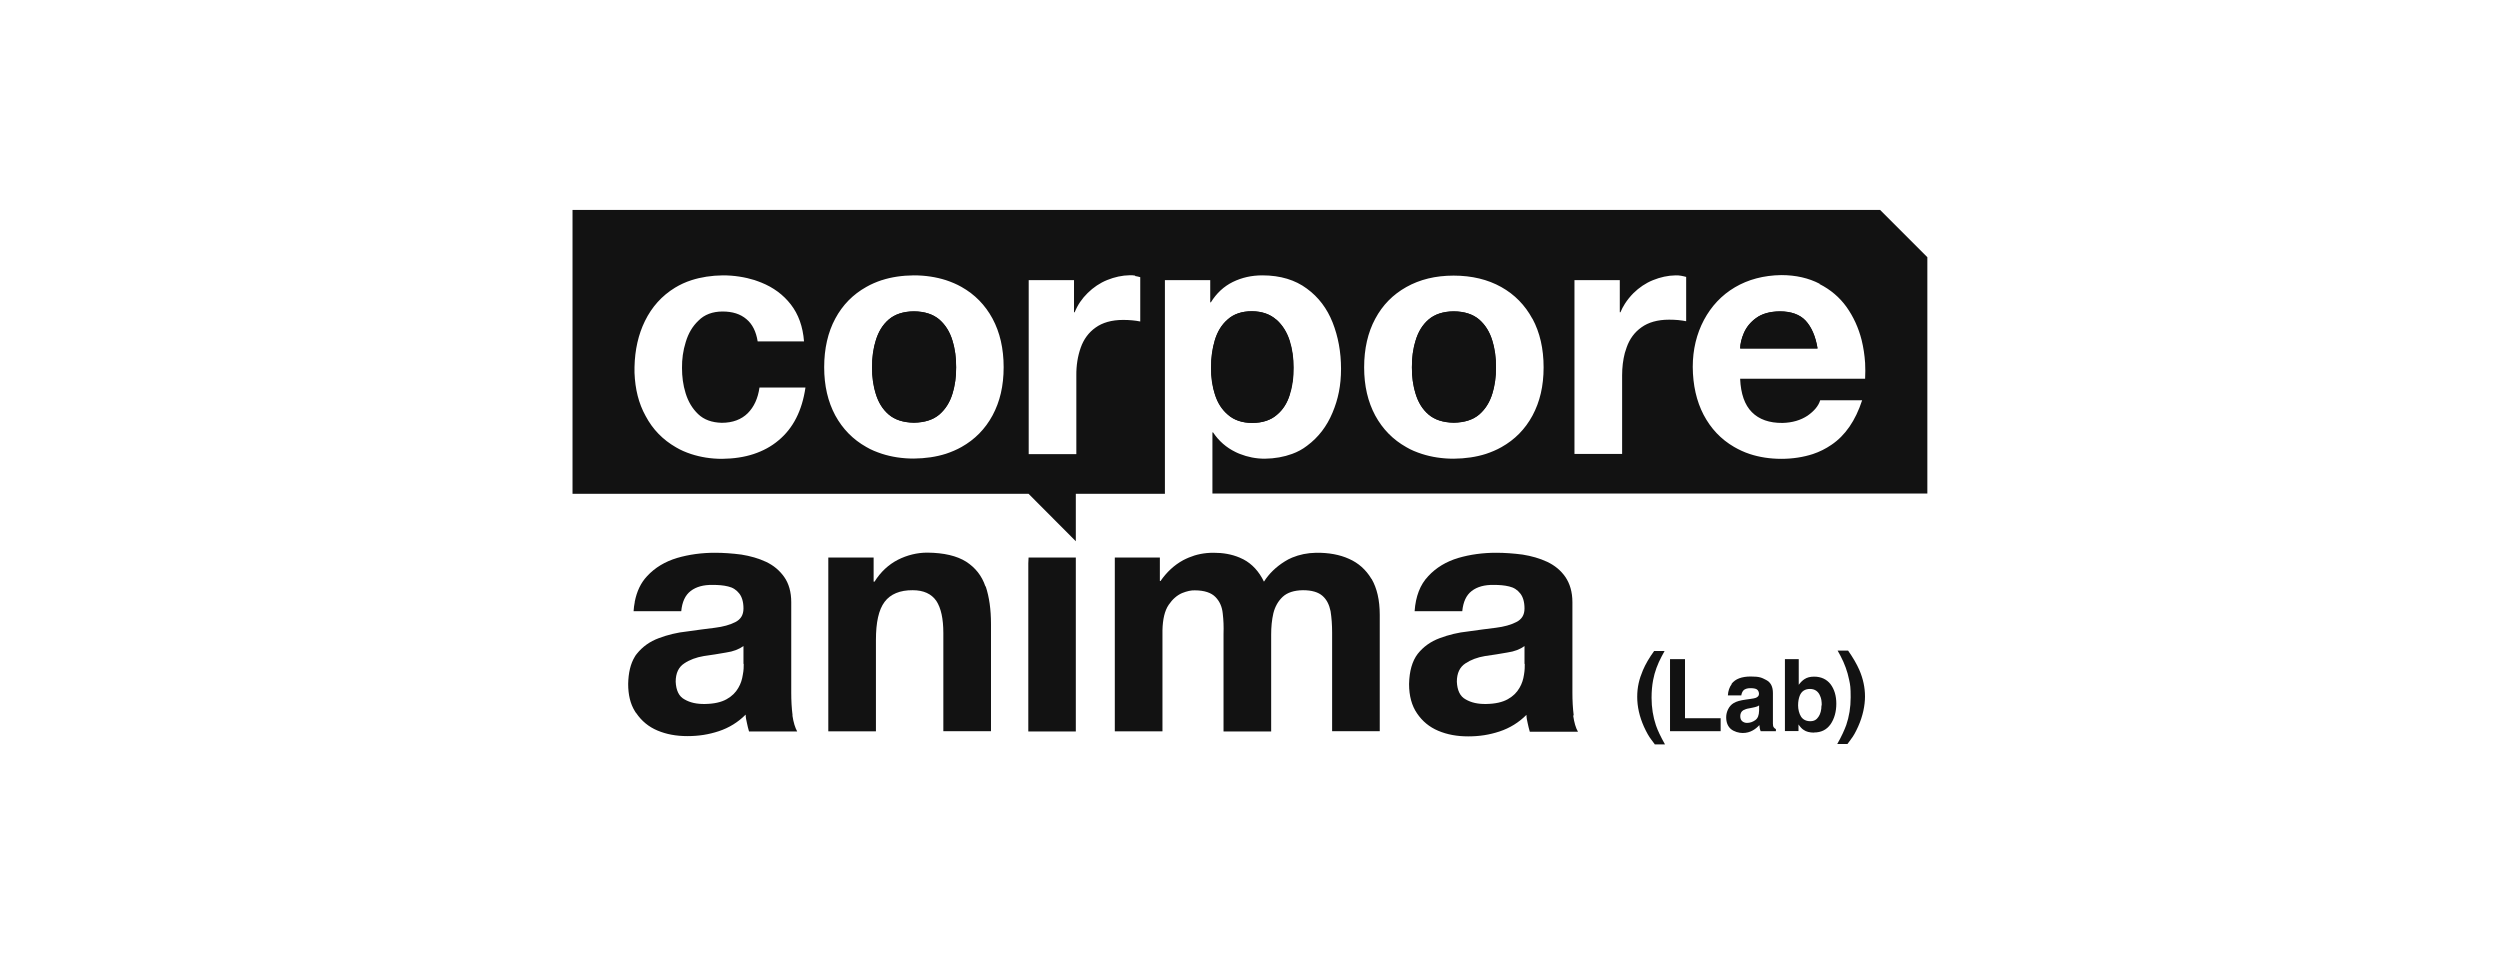 <?xml version="1.0" encoding="UTF-8"?> <svg xmlns="http://www.w3.org/2000/svg" width="131" height="51" viewBox="0 0 131 51" fill="none"><g clip-path="url(#clip0_12069_186472)"><path d="M91.189 18.258C91.189 18.014 91.257 17.735 91.386 17.443C91.521 17.145 91.731 16.88 92.028 16.662C92.326 16.438 92.739 16.33 93.266 16.316C93.855 16.316 94.315 16.479 94.62 16.805C94.924 17.138 95.141 17.62 95.242 18.258H91.189Z" fill="#121212"></path><path d="M78.193 20.641C78.057 21.082 77.827 21.449 77.509 21.721C77.185 21.999 76.745 22.142 76.177 22.148C75.615 22.135 75.175 21.992 74.857 21.721C74.532 21.436 74.316 21.082 74.181 20.641C74.038 20.2 73.978 19.731 73.984 19.249C73.984 18.754 74.045 18.278 74.181 17.837C74.316 17.389 74.532 17.022 74.857 16.744C75.182 16.465 75.622 16.323 76.177 16.316C76.745 16.316 77.185 16.472 77.509 16.744C77.834 17.029 78.057 17.389 78.193 17.837C78.335 18.278 78.396 18.747 78.389 19.249C78.389 19.738 78.328 20.2 78.193 20.641Z" fill="#121212"></path><path d="M49.905 20.641C49.769 21.082 49.539 21.449 49.221 21.721C48.897 21.999 48.457 22.142 47.888 22.148C47.327 22.135 46.887 21.992 46.569 21.721C46.244 21.436 46.028 21.082 45.892 20.641C45.75 20.2 45.69 19.731 45.696 19.249C45.696 18.754 45.757 18.278 45.892 17.837C46.028 17.389 46.244 17.022 46.569 16.744C46.894 16.465 47.334 16.323 47.888 16.316C48.457 16.316 48.897 16.472 49.221 16.744C49.546 17.029 49.769 17.389 49.905 17.837C50.047 18.278 50.108 18.747 50.101 19.249C50.101 19.738 50.04 20.2 49.905 20.641Z" fill="#121212"></path><path d="M67.584 20.668C67.449 21.11 67.232 21.463 66.907 21.734C66.59 22.013 66.156 22.155 65.615 22.162C65.081 22.162 64.654 22.013 64.343 21.734C64.019 21.463 63.795 21.11 63.66 20.668C63.518 20.234 63.45 19.765 63.457 19.263C63.457 18.761 63.518 18.285 63.653 17.83C63.788 17.382 64.005 17.016 64.33 16.737C64.648 16.452 65.067 16.309 65.602 16.309C66.136 16.309 66.562 16.466 66.874 16.751C67.198 17.036 67.422 17.409 67.564 17.851C67.706 18.299 67.774 18.767 67.767 19.263C67.767 19.759 67.706 20.227 67.571 20.668H67.577H67.584Z" fill="#121212"></path><path d="M53.078 29.196L53.092 29.203C53.092 29.203 53.085 29.203 53.078 29.196Z" fill="#121212"></path><path d="M82.442 37.486H82.462C82.414 37.106 82.394 36.712 82.394 36.291V31.552C82.394 31.016 82.259 30.574 82.022 30.228C81.785 29.889 81.474 29.631 81.075 29.441C80.682 29.257 80.249 29.135 79.783 29.06C79.309 28.999 78.856 28.965 78.396 28.965C77.706 28.965 77.042 29.053 76.413 29.237C75.784 29.427 75.256 29.739 74.837 30.194C74.417 30.635 74.18 31.247 74.126 32.027H76.623C76.67 31.538 76.833 31.185 77.117 30.968C77.408 30.744 77.793 30.642 78.267 30.649C78.565 30.649 78.835 30.669 79.079 30.73C79.323 30.785 79.512 30.907 79.661 31.097C79.803 31.274 79.884 31.538 79.884 31.885C79.884 32.231 79.735 32.455 79.451 32.598C79.174 32.74 78.815 32.842 78.375 32.896C77.929 32.951 77.448 33.012 76.934 33.087C76.406 33.141 75.912 33.263 75.439 33.44C74.965 33.616 74.586 33.888 74.289 34.261C73.998 34.641 73.849 35.171 73.835 35.843C73.835 36.468 73.978 36.984 74.255 37.384C74.532 37.792 74.898 38.097 75.365 38.294C75.831 38.491 76.346 38.586 76.934 38.586C77.523 38.586 78.044 38.505 78.578 38.328C79.113 38.151 79.586 37.859 79.986 37.459C79.986 37.608 80.019 37.758 80.053 37.907C80.087 38.05 80.114 38.192 80.161 38.342H82.685C82.57 38.145 82.489 37.866 82.435 37.5L82.442 37.486ZM79.898 34.791C79.898 34.933 79.898 35.123 79.857 35.354C79.823 35.585 79.755 35.823 79.62 36.047C79.485 36.284 79.289 36.481 79.011 36.637C78.734 36.794 78.355 36.882 77.868 36.889C77.448 36.895 77.097 36.821 76.806 36.651C76.508 36.495 76.359 36.176 76.339 35.721C76.339 35.273 76.494 34.954 76.785 34.764C77.07 34.573 77.415 34.444 77.814 34.377C78.213 34.322 78.599 34.261 78.977 34.193C79.363 34.139 79.661 34.017 79.884 33.854V34.784L79.898 34.791Z" fill="#121212"></path><path d="M71.86 30.33C71.86 30.33 71.86 30.323 71.853 30.316C71.569 29.848 71.183 29.502 70.689 29.284C70.195 29.06 69.62 28.958 68.971 28.965C68.504 28.972 68.091 29.06 67.712 29.216C67.57 29.271 67.442 29.345 67.32 29.42C66.853 29.712 66.494 30.065 66.231 30.479C65.973 29.943 65.608 29.549 65.155 29.311C65.087 29.277 65.019 29.25 64.952 29.216C64.532 29.04 64.086 28.965 63.592 28.965C63.098 28.965 62.685 29.053 62.293 29.216C62.191 29.257 62.097 29.305 62.002 29.352C61.528 29.61 61.136 29.977 60.811 30.445H60.777V29.216H58.416V38.321H60.913V33.032C60.926 32.448 61.028 32.007 61.237 31.695C61.44 31.396 61.677 31.192 61.941 31.077C62.198 30.975 62.421 30.927 62.604 30.934C63.118 30.934 63.477 31.063 63.693 31.287C63.917 31.518 64.038 31.803 64.072 32.149C64.113 32.496 64.126 32.842 64.113 33.209V38.328H66.609V33.249C66.609 32.856 66.643 32.489 66.724 32.136C66.812 31.783 66.975 31.498 67.212 31.274C67.455 31.049 67.807 30.934 68.274 30.927C68.741 30.927 69.079 31.029 69.302 31.226C69.525 31.423 69.654 31.695 69.722 32.027C69.776 32.367 69.803 32.74 69.803 33.141V38.314H72.299V32.217C72.299 31.436 72.15 30.819 71.873 30.337L71.86 30.33Z" fill="#121212"></path><path d="M53.883 29.515V38.328H56.373V29.216H53.897L53.883 29.515Z" fill="#121212"></path><path d="M41.529 37.472C41.481 37.099 41.461 36.705 41.461 36.291V31.552C41.461 31.016 41.333 30.574 41.089 30.228C40.846 29.889 40.541 29.631 40.142 29.441C39.749 29.257 39.316 29.135 38.85 29.06C38.376 28.999 37.923 28.965 37.463 28.965C36.773 28.965 36.109 29.053 35.48 29.237C34.851 29.427 34.323 29.739 33.904 30.194C33.579 30.54 33.369 30.982 33.261 31.532V31.552C33.227 31.701 33.214 31.858 33.2 32.027H35.697C35.744 31.538 35.907 31.185 36.191 30.968C36.482 30.744 36.867 30.642 37.341 30.649C37.639 30.649 37.909 30.669 38.153 30.73C38.396 30.785 38.586 30.907 38.735 31.097C38.877 31.274 38.958 31.538 38.958 31.885C38.958 32.231 38.809 32.455 38.532 32.598C38.254 32.74 37.896 32.842 37.456 32.896C37.009 32.951 36.529 33.012 36.015 33.087C35.487 33.141 34.993 33.263 34.52 33.44C34.046 33.616 33.667 33.888 33.369 34.261C33.329 34.309 33.288 34.363 33.261 34.417C33.038 34.784 32.929 35.252 32.916 35.836C32.916 36.407 33.031 36.882 33.261 37.255C33.281 37.296 33.308 37.337 33.342 37.371C33.62 37.778 33.985 38.084 34.452 38.28C34.919 38.477 35.433 38.572 36.022 38.572C36.61 38.572 37.131 38.491 37.666 38.314C38.2 38.138 38.674 37.846 39.073 37.445C39.073 37.595 39.107 37.744 39.141 37.893C39.174 38.036 39.201 38.179 39.249 38.328H41.772C41.664 38.131 41.576 37.853 41.522 37.486H41.529V37.472ZM38.971 34.791C38.971 34.933 38.971 35.123 38.924 35.354C38.89 35.585 38.822 35.823 38.687 36.047C38.552 36.284 38.356 36.481 38.078 36.637C37.801 36.794 37.422 36.882 36.935 36.889C36.515 36.895 36.164 36.821 35.873 36.651C35.575 36.495 35.426 36.176 35.406 35.721C35.406 35.273 35.561 34.954 35.852 34.764C36.136 34.573 36.482 34.444 36.881 34.377C37.28 34.322 37.666 34.261 38.044 34.193C38.43 34.139 38.728 34.017 38.958 33.854V34.784L38.971 34.791Z" fill="#121212"></path><path d="M51.637 30.73C51.447 30.167 51.109 29.746 50.629 29.434C50.142 29.128 49.465 28.965 48.592 28.958C48.058 28.958 47.537 29.087 47.05 29.332C46.562 29.583 46.15 29.963 45.825 30.479H45.778V29.216H43.403V38.321H45.899V33.535C45.899 32.618 46.041 31.953 46.353 31.538C46.657 31.131 47.158 30.921 47.828 30.927C48.396 30.927 48.809 31.117 49.066 31.491C49.309 31.864 49.431 32.421 49.431 33.168V38.314H51.928V32.706C51.928 31.946 51.84 31.294 51.65 30.724L51.637 30.73Z" fill="#121212"></path><path d="M66.88 16.751C66.555 16.466 66.129 16.323 65.608 16.309C65.074 16.309 64.647 16.459 64.336 16.737C64.011 17.022 63.795 17.382 63.66 17.83C63.524 18.278 63.457 18.754 63.464 19.263C63.464 19.759 63.524 20.227 63.666 20.668C63.809 21.11 64.039 21.463 64.35 21.734C64.675 22.013 65.101 22.155 65.622 22.162C66.163 22.162 66.596 22.013 66.914 21.734C67.239 21.463 67.455 21.11 67.591 20.668C67.733 20.234 67.794 19.765 67.787 19.263C67.787 18.774 67.726 18.299 67.584 17.851C67.442 17.402 67.205 17.036 66.894 16.751M101 13.485L98.517 11H30V25.876H53.897L56.373 28.361V25.876H61.041V14.68H63.416V15.841H63.45C63.748 15.359 64.133 15.006 64.6 14.775C65.074 14.544 65.581 14.429 66.15 14.429C67.097 14.429 67.875 14.673 68.477 15.121C69.093 15.569 69.539 16.167 69.83 16.9C70.121 17.64 70.27 18.448 70.27 19.324C70.27 20.2 70.121 20.919 69.823 21.626C69.526 22.338 69.086 22.916 68.49 23.357C68.254 23.54 67.99 23.683 67.706 23.785C67.279 23.941 66.806 24.029 66.278 24.036C65.811 24.036 65.378 23.948 64.966 23.785C64.884 23.751 64.81 23.724 64.736 23.683C64.262 23.452 63.869 23.113 63.565 22.658H63.531V25.862H100.993V13.485H101ZM95.344 14.884C95.919 15.176 96.392 15.576 96.758 16.085C97.123 16.601 97.387 17.178 97.549 17.817C97.644 18.204 97.705 18.604 97.732 19.018C97.746 19.29 97.746 19.562 97.732 19.847H91.183C91.217 20.634 91.42 21.218 91.799 21.598C92.177 21.979 92.712 22.169 93.409 22.162C93.923 22.148 94.356 22.019 94.715 21.782C95.066 21.537 95.29 21.266 95.378 20.974H97.576C97.225 22.047 96.69 22.821 95.966 23.309C95.669 23.513 95.344 23.676 94.999 23.791C94.498 23.954 93.943 24.043 93.341 24.043C92.739 24.043 92.184 23.954 91.69 23.791C91.399 23.696 91.122 23.567 90.865 23.418C90.175 23.017 89.647 22.454 89.268 21.734C88.896 21.015 88.707 20.186 88.7 19.229C88.7 18.312 88.903 17.491 89.288 16.764C89.674 16.045 90.209 15.467 90.912 15.053C91.602 14.646 92.414 14.429 93.334 14.415C94.106 14.415 94.775 14.571 95.351 14.87M85.594 15.359C85.892 15.067 86.23 14.836 86.616 14.68C87.002 14.524 87.394 14.435 87.807 14.429C87.895 14.429 87.983 14.429 88.084 14.449C88.179 14.463 88.267 14.49 88.355 14.51V16.832C88.24 16.812 88.098 16.785 87.935 16.771C87.78 16.758 87.617 16.751 87.462 16.751C86.853 16.751 86.372 16.893 86.014 17.151C85.648 17.409 85.391 17.762 85.236 18.204C85.202 18.299 85.175 18.394 85.141 18.496C85.046 18.862 84.999 19.256 84.999 19.67V23.785H82.502V14.68H84.877V16.364H84.911C84.972 16.208 85.053 16.065 85.141 15.922C85.27 15.719 85.425 15.529 85.594 15.359ZM80.303 16.703C80.689 17.423 80.885 18.265 80.885 19.249C80.885 20.234 80.689 21.055 80.303 21.775C79.918 22.488 79.377 23.038 78.673 23.432C78.423 23.574 78.145 23.69 77.861 23.785C77.347 23.948 76.792 24.029 76.176 24.036C75.567 24.036 75.013 23.948 74.505 23.785C74.214 23.69 73.944 23.581 73.693 23.432C72.99 23.038 72.448 22.481 72.063 21.775C71.677 21.055 71.481 20.22 71.481 19.249C71.481 18.278 71.677 17.416 72.063 16.703C72.448 15.983 72.99 15.434 73.693 15.04C74.397 14.646 75.216 14.442 76.17 14.442C77.124 14.442 77.963 14.646 78.666 15.04C79.37 15.434 79.911 15.99 80.297 16.703H80.303ZM59.478 14.463C59.573 14.476 59.668 14.503 59.749 14.524V16.846C59.634 16.825 59.492 16.798 59.33 16.785C59.174 16.771 59.012 16.764 58.856 16.764C58.247 16.764 57.767 16.907 57.408 17.165C57.043 17.423 56.786 17.776 56.63 18.217C56.474 18.659 56.393 19.147 56.4 19.684V23.798H53.904V14.68H56.278V16.364H56.312C56.468 15.977 56.698 15.644 56.995 15.352C57.293 15.06 57.631 14.829 58.017 14.673C58.403 14.517 58.795 14.429 59.208 14.422C59.296 14.422 59.384 14.422 59.485 14.442M46.211 14.68C46.712 14.517 47.273 14.435 47.882 14.429C48.498 14.429 49.052 14.517 49.567 14.68C49.851 14.775 50.128 14.89 50.379 15.033C51.082 15.427 51.623 15.983 52.009 16.696C52.395 17.416 52.591 18.258 52.591 19.242C52.591 20.227 52.395 21.049 52.009 21.768C51.623 22.481 51.082 23.031 50.379 23.425C50.128 23.567 49.851 23.683 49.567 23.778C49.052 23.941 48.498 24.022 47.882 24.029C47.273 24.029 46.718 23.941 46.211 23.778C45.927 23.683 45.649 23.574 45.399 23.425C44.695 23.031 44.154 22.474 43.768 21.768C43.383 21.049 43.187 20.213 43.187 19.242C43.187 18.272 43.383 17.409 43.768 16.696C44.154 15.977 44.695 15.427 45.399 15.033C45.649 14.89 45.92 14.775 46.204 14.68M39.547 14.68C39.661 14.721 39.783 14.761 39.898 14.809C40.521 15.06 41.042 15.44 41.441 15.956C41.84 16.472 42.07 17.111 42.131 17.891H39.702C39.621 17.375 39.425 16.982 39.114 16.724C38.795 16.452 38.383 16.323 37.862 16.323C37.341 16.323 36.908 16.486 36.603 16.798C36.285 17.097 36.069 17.47 35.934 17.919C35.791 18.373 35.731 18.828 35.737 19.283C35.737 19.731 35.791 20.173 35.927 20.607C36.062 21.042 36.272 21.402 36.583 21.7C36.888 21.992 37.3 22.142 37.821 22.155C38.396 22.155 38.85 21.979 39.181 21.653C39.513 21.32 39.716 20.872 39.797 20.308H42.206C42.029 21.517 41.563 22.44 40.791 23.079C40.413 23.398 39.98 23.628 39.492 23.791C38.998 23.954 38.444 24.036 37.835 24.043C37.246 24.043 36.712 23.954 36.211 23.791C35.927 23.696 35.67 23.588 35.419 23.438C34.736 23.045 34.202 22.502 33.829 21.795C33.464 21.137 33.281 20.39 33.248 19.534V19.229C33.268 18.326 33.45 17.525 33.796 16.819C34.161 16.079 34.675 15.502 35.372 15.074C35.643 14.911 35.92 14.782 36.238 14.68C36.725 14.524 37.28 14.435 37.882 14.429C38.464 14.429 39.026 14.517 39.553 14.68M49.905 17.837C49.77 17.389 49.539 17.022 49.222 16.744C48.897 16.466 48.457 16.323 47.889 16.316C47.327 16.316 46.887 16.472 46.569 16.744C46.245 17.029 46.028 17.389 45.893 17.837C45.751 18.278 45.69 18.747 45.697 19.249C45.697 19.738 45.758 20.2 45.893 20.641C46.028 21.082 46.245 21.449 46.569 21.721C46.894 21.999 47.334 22.142 47.889 22.148C48.457 22.135 48.897 21.992 49.222 21.721C49.546 21.436 49.77 21.082 49.905 20.641C50.047 20.2 50.108 19.731 50.101 19.249C50.101 18.754 50.04 18.278 49.905 17.837ZM78.193 17.837C78.057 17.389 77.827 17.022 77.509 16.744C77.184 16.466 76.745 16.323 76.176 16.316C75.615 16.316 75.175 16.472 74.857 16.744C74.532 17.029 74.316 17.389 74.18 17.837C74.038 18.278 73.978 18.747 73.984 19.249C73.984 19.738 74.045 20.2 74.18 20.641C74.316 21.082 74.532 21.449 74.857 21.721C75.182 21.999 75.622 22.142 76.176 22.148C76.745 22.135 77.184 21.992 77.509 21.721C77.834 21.436 78.057 21.082 78.193 20.641C78.335 20.2 78.396 19.731 78.389 19.249C78.389 18.754 78.328 18.278 78.193 17.837ZM93.26 16.316C92.732 16.316 92.326 16.445 92.022 16.663C91.717 16.88 91.508 17.145 91.379 17.443C91.251 17.742 91.19 18.014 91.183 18.258H95.236C95.127 17.62 94.918 17.138 94.613 16.805C94.309 16.479 93.849 16.316 93.26 16.316Z" fill="#121212"></path><path d="M86.704 38.993L86.522 38.749C86.406 38.599 86.278 38.375 86.142 38.077C85.906 37.547 85.79 37.024 85.79 36.515C85.79 36.006 85.892 35.585 86.088 35.123C86.224 34.804 86.42 34.465 86.677 34.112H87.225L87.07 34.397C86.86 34.791 86.704 35.205 86.623 35.639C86.569 35.924 86.542 36.23 86.542 36.563C86.542 37.085 86.623 37.567 86.772 38.009C86.86 38.267 87.016 38.599 87.246 39.007H86.704V38.993Z" fill="#121212"></path><path d="M87.509 34.539H88.294V37.635H90.162V38.314H87.509V34.539Z" fill="#121212"></path><path d="M90.743 35.822C90.933 35.578 91.264 35.449 91.738 35.449C92.211 35.449 92.313 35.51 92.549 35.632C92.786 35.755 92.901 35.979 92.901 36.318V37.92C92.901 38.016 92.915 38.077 92.949 38.117C92.969 38.151 93.01 38.178 93.057 38.206V38.314H92.259C92.238 38.26 92.218 38.206 92.211 38.158C92.204 38.111 92.198 38.056 92.191 37.995C92.09 38.104 91.981 38.199 91.846 38.273C91.69 38.362 91.514 38.409 91.318 38.409C91.122 38.409 90.865 38.341 90.696 38.199C90.533 38.056 90.452 37.853 90.452 37.581C90.452 37.309 90.588 36.99 90.845 36.841C90.987 36.753 91.196 36.698 91.481 36.658L91.724 36.624C91.859 36.61 91.954 36.583 92.015 36.563C92.117 36.515 92.171 36.454 92.171 36.359C92.171 36.264 92.13 36.169 92.056 36.121C91.974 36.074 91.859 36.06 91.711 36.06C91.562 36.06 91.42 36.101 91.345 36.189C91.298 36.25 91.257 36.339 91.244 36.44H90.54C90.554 36.196 90.628 35.999 90.743 35.843H90.736L90.743 35.822ZM91.291 37.791C91.359 37.846 91.44 37.88 91.541 37.88C91.697 37.88 91.839 37.832 91.974 37.737C92.11 37.642 92.171 37.479 92.177 37.235V36.963C92.13 36.997 92.083 37.017 92.035 37.031C91.988 37.045 91.927 37.065 91.846 37.079L91.683 37.112C91.535 37.133 91.426 37.174 91.352 37.214C91.244 37.276 91.19 37.391 91.19 37.52C91.19 37.649 91.223 37.73 91.291 37.791Z" fill="#121212"></path><path d="M95.059 38.389C94.829 38.389 94.64 38.341 94.511 38.246C94.423 38.192 94.335 38.097 94.241 37.961V38.307H93.53V34.539H94.254V35.883C94.349 35.755 94.45 35.653 94.559 35.585C94.694 35.496 94.856 35.456 95.059 35.456C95.425 35.456 95.716 35.592 95.919 35.85C96.122 36.121 96.223 36.461 96.223 36.875C96.223 37.289 96.122 37.662 95.919 37.954C95.716 38.239 95.431 38.382 95.059 38.382H95.053L95.059 38.389ZM95.459 36.963C95.459 36.766 95.438 36.596 95.377 36.474C95.283 36.23 95.1 36.101 94.843 36.101C94.586 36.101 94.396 36.216 94.302 36.467C94.254 36.596 94.22 36.759 94.22 36.963C94.22 37.167 94.275 37.398 94.376 37.554C94.478 37.71 94.647 37.791 94.856 37.791C95.066 37.791 95.188 37.71 95.289 37.56C95.391 37.411 95.445 37.208 95.445 36.963H95.452H95.459Z" fill="#121212"></path><path d="M96.988 38.742L96.806 38.986H96.271C96.501 38.586 96.65 38.246 96.745 37.988C96.894 37.547 96.975 37.072 96.975 36.542C96.975 36.013 96.955 35.904 96.894 35.619C96.806 35.184 96.657 34.777 96.447 34.376L96.291 34.091H96.84C97.097 34.458 97.293 34.797 97.428 35.103C97.625 35.558 97.726 36.026 97.726 36.495C97.726 36.963 97.611 37.527 97.374 38.056C97.239 38.355 97.117 38.579 96.995 38.728H96.988V38.742Z" fill="#121212"></path></g><defs><clipPath id="clip0_12069_186472"><rect width="71" height="28" fill="white" transform="translate(30 11)"></rect></clipPath></defs></svg> 